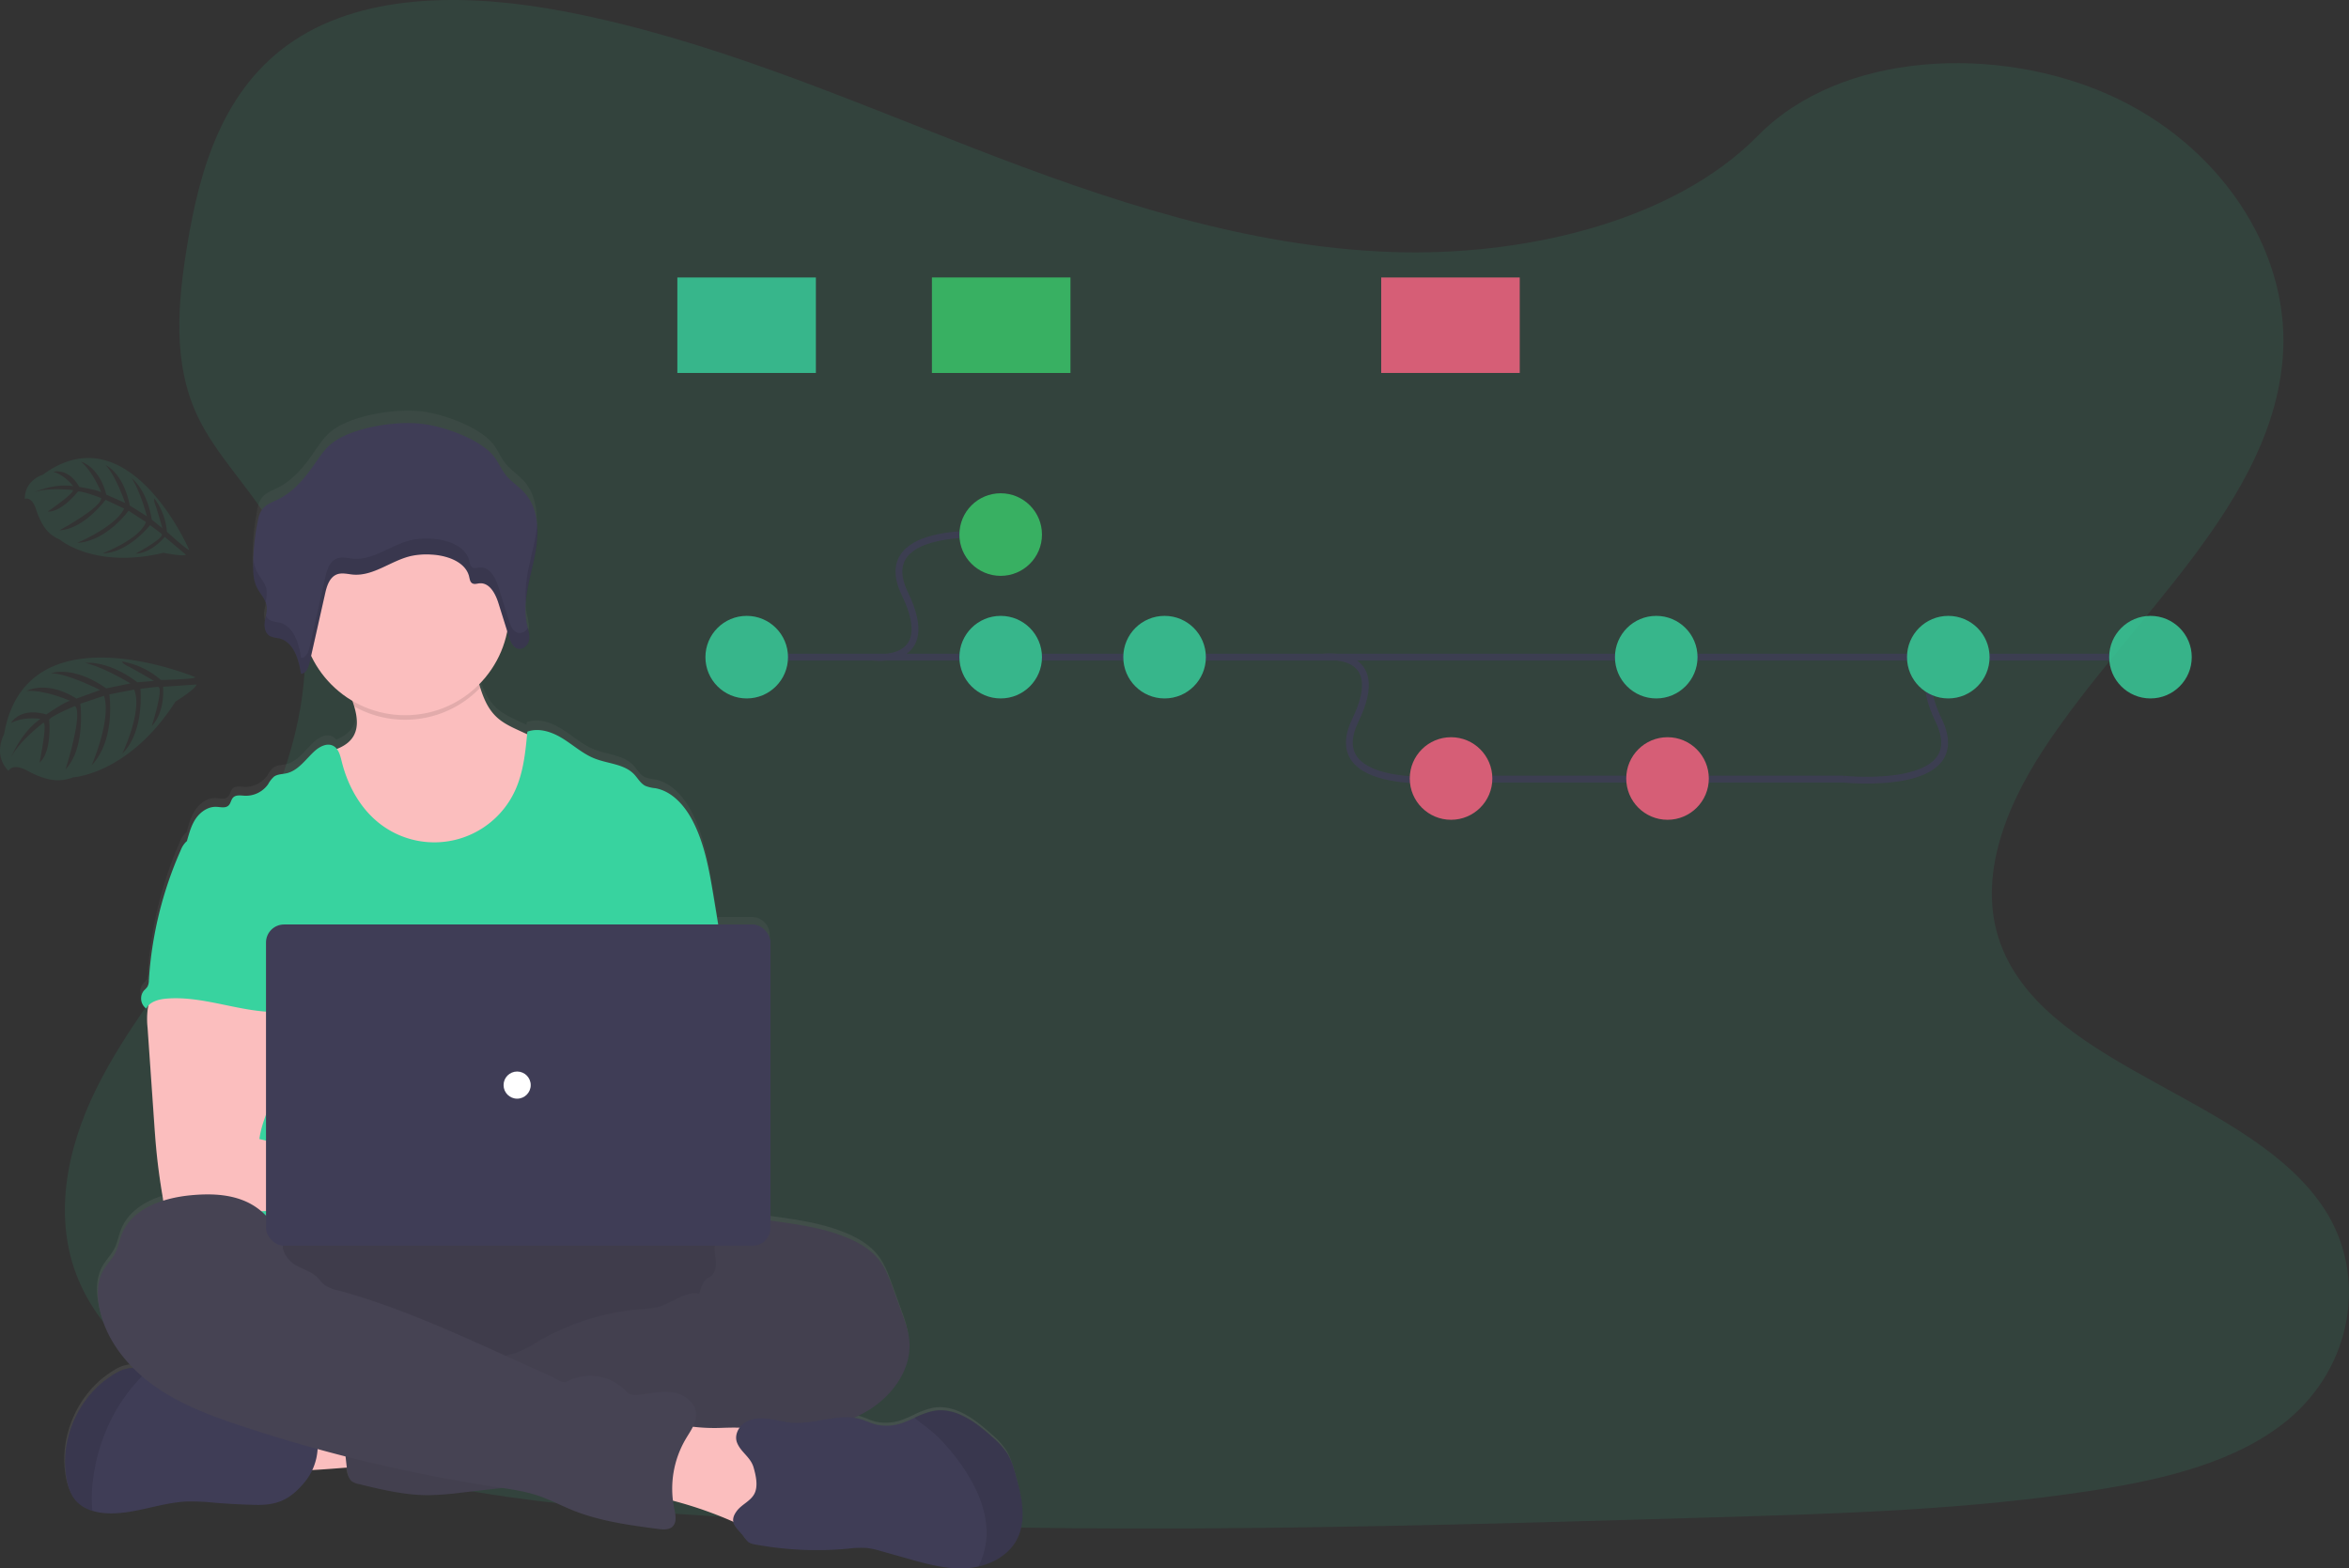 <svg data-name="Layer 1" xmlns="http://www.w3.org/2000/svg" width="1038.23" height="693.31" viewBox="0 0 1038.23 693.31"><rect x="0" y="0" width="1038.23" height="693.31" fill="#333333" stroke="none"/><defs><linearGradient id="a" x1="320.96" y1="796.01" x2="320.96" y2="284.81" gradientUnits="userSpaceOnUse"><stop offset="0" stop-color="gray" stop-opacity=".25"/><stop offset=".54" stop-color="gray" stop-opacity=".12"/><stop offset="1" stop-color="gray" stop-opacity=".1"/></linearGradient></defs><path d="M615.24 111.4c-64.72-2.25-126.36-23.14-185.23-46S312.85 17.21 249.68 5.1c-40.63-7.79-87.09-8.89-119.83 12.89-31.5 21-41.68 57.15-47.16 90.72-4.11 25.27-6.54 51.85 4.75 75.5 7.83 16.42 21.74 30.22 31.36 45.95 33.46 54.72 9.81 122.2-26.46 175.63-17 25.06-36.74 49-49.87 75.66s-19.2 57.25-7.72 84.47c11.39 27 38.52 47.24 67.9 61.49 59.69 28.94 130 37.23 198.62 41.92 151.82 10.39 304.46 5.89 456.68 1.39 56.34-1.67 112.92-3.36 168.34-12.07 30.78-4.84 62.56-12.52 84.9-31 28.36-23.53 35.39-63.38 16.39-92.88-31.88-49.49-120-61.79-142.31-114.9-12.27-29.23.33-61.8 18.15-88.91 38.24-58.17 102.33-109.19 105.71-175.68 2.32-45.66-28.49-91.39-76.13-113-49.94-22.65-119.18-19.8-156 17.69-37.96 38.56-104.62 53.41-161.76 51.43z" fill="#38d39f" opacity=".1"/><path d="M529.62 754.84c-1-3.62-2-7.28-4-10.43a36.53 36.53 0 0 0-6.55-7.17c-7.25-6.58-16.15-13.26-25.76-11.6a34.39 34.39 0 0 0-8.54 3.12c-1.4.65-2.81 1.3-4.25 1.85a21.17 21.17 0 0 1-12.82 1.12c-2.2-.59-4.25-1.65-6.42-2.31a20.35 20.35 0 0 0-3.15-.68 53.64 53.64 0 0 0 6.09-3.21c10.78-6.6 19.38-18.53 18.18-31.29-.41-4.29-1.88-8.4-3.34-12.45l-3.84-10.62c-1.66-4.6-3.38-9.29-6.41-13.11-3.37-4.26-8.17-7.15-13.13-9.3-10.65-4.63-22.29-6.26-33.78-7.84l-.8-.11V516.68a8 8 0 0 0-8-8H398q-1-6.12-2-12.22c-1.9-11.61-3.87-23.43-9.22-33.88-3.5-6.84-9.07-13.37-16.58-14.71a16.08 16.08 0 0 1-4.31-1c-2.2-1.08-3.4-3.48-5.09-5.25-4.36-4.57-11.45-4.64-17.29-7-5.16-2.05-9.38-5.91-14.08-8.88s-10.54-5.08-15.74-3.15c0 .38-.07.76-.11 1.13l-3.34-1.54c-3.6-1.67-7.27-3.38-10.16-6.12-3.71-3.5-5.69-8.14-7.23-13.07-.16-.51-.31-1-.47-1.55a46.43 46.43 0 0 0 12.44-23.75l.81 2.63a17.45 17.45 0 0 0 .64 1.74 6.86 6.86 0 0 0 2 2.83 3.55 3.55 0 0 0 .84.49 3.5 3.5 0 0 0 .86.22 3.2 3.2 0 0 0 1.24-.09 4.73 4.73 0 0 0 3-2.78 6 6 0 0 0 .35-1.22 6.31 6.31 0 0 0 .07-.76v-1.04c0-.1 0-.33-.05-.5v-.26c0-.2-.06-.4-.1-.59s0-.11 0-.16c-.05-.25-.11-.51-.16-.76v-.19c0-.06-.09-.41-.14-.62s-.07-.27-.1-.41v-.06c-.1-.4-.19-.79-.28-1.19a34.38 34.38 0 0 1-.55-10.56 113.08 113.08 0 0 1 2.86-15.35l.21-.91c.08-.35.16-.7.23-1.06.16-.72.32-1.44.47-2.17l.36-1.84.27-1.64v-.21A47.41 47.41 0 0 0 318 330c-.46-5.23-2.08-10.18-5.63-14.12-2.51-2.79-5.82-4.85-8.15-7.78-2.18-2.74-3.41-6.12-5.67-8.81-6.24-7.45-22.26-13.19-32.09-14.19-11.26-1.14-29.45 1.74-38.53 8.39-3.36 2.45-5.66 6-8 9.36-4.3 6.25-9.18 12.49-16.07 16-2.6 1.32-5.58 2.32-7.31 4.62a12.49 12.49 0 0 0-1.95 5.18 102.71 102.71 0 0 0-2.06 19.78v2.5a18.23 18.23 0 0 0 1.56 7.23c.16.34.34.67.53 1l.12.21a39.78 39.78 0 0 1 3.2 5.45 7.22 7.22 0 0 1 .49 1.66 12.24 12.24 0 0 1-.28 4.38c0 .22-.09.44-.13.66l-.09.43c0 .15 0 .3-.08.44-.08.43-.15.86-.21 1.28a9 9 0 0 0 .22 3.46 4.55 4.55 0 0 0 2.22 3 6.5 6.5 0 0 0 1.8.56c.63.11 1.27.18 1.89.32a9.33 9.33 0 0 1 2.29.85 9.22 9.22 0 0 1 1.93 1.24 11 11 0 0 1 .83.84 14 14 0 0 1 1.42 1.94q.32.53.6 1.08a24.67 24.67 0 0 1 1.71 4.52c.26.93.48 1.87.67 2.81.09.42.17.84.24 1.25s.14.83.2 1.24a2.91 2.91 0 0 0 .8-.16c1.47-.53 2.29-2.24 2.75-3.9.08-.28.15-.55.21-.82.23-1 .47-2.1.7-3.15a46.37 46.37 0 0 0 18.25 20.1c.28.83.55 1.65.79 2.49 1.31 4.53 1.94 9.27-.33 13.23-1.62 2.81-4.34 4.54-7.38 5.74a4.88 4.88 0 0 0-1.65-1.4c-2.63-1.32-5.79.28-8 2.25-4 3.62-7.26 8.81-12.52 10-1.9.44-4 .35-5.58 1.51a13 13 0 0 0-2.59 3.4 11.92 11.92 0 0 1-10.23 5.1c-1.83-.09-4-.51-5.25.83-.93 1-1 2.58-2 3.53-1.34 1.32-3.54.68-5.41.6-3.56-.15-6.87 2.15-8.9 5.1s-3 6.48-4 10v.06a7.15 7.15 0 0 0-.73.61 10.55 10.55 0 0 0-2.21 3.58 170.87 170.87 0 0 0-14.1 58.18 6 6 0 0 1-.64 2.82 13.87 13.87 0 0 1-1.47 1.6 5.61 5.61 0 0 0 .93 8 6.3 6.3 0 0 1 1.07-1.42c-.11.46-.21.91-.28 1.32a35.49 35.49 0 0 0-.11 8.8q1.42 20.84 2.87 41.65c.27 3.93.54 7.85.9 11.77q1.05 11.38 3 22.67c.06.34.13.69.22 1-8.15 2.59-15.4 7.27-18.45 15.08-1.06 2.7-1.54 5.64-2.84 8.23-1.43 2.84-3.78 5.11-5.34 7.89-2.69 4.78-2.81 10.64-1.83 16 1.89 10.45 7.54 19.79 15 27.39h-1a15.64 15.64 0 0 0-6.83 2.45c-15.78 9.22-24.8 29-21.51 47.06.65 3.53 1.78 7.11 4.14 9.8a15.51 15.51 0 0 0 7.28 4.46 25.29 25.29 0 0 0 5.37 1c12.3 1 24.21-4.7 36.54-5.18a98 98 0 0 1 12.23.57q8.91.74 17.85.94c9.69.23 15.14-2.35 21.32-9.59a26.1 26.1 0 0 0 3.77-5.94c5.26-.3 11.07-.76 15.27-1.1l.06.58c.23 2 .58 4.3 2.18 5.56a7.61 7.61 0 0 0 3 1.23c10.1 2.48 20.32 5 30.72 5a129.71 129.71 0 0 0 14.59-1.12l18.27-2.11a91 91 0 0 1 15.7 3.42c5.28 1.79 10.21 4.45 15.37 6.56 12 4.86 24.9 6.6 37.68 8.3 2.18.29 4.68.49 6.29-1 2.08-2 1.39-5.34.8-8.14-.24-1.15-.42-2.3-.56-3.46a175.25 175.25 0 0 1 25.24 8.76l1.43.63c.42 2.18 2.43 3.92 4.36 6.27a16 16 0 0 0 2.21 2.74 7.37 7.37 0 0 0 3.17 1.14 147.82 147.82 0 0 0 40.93 1.85 41.86 41.86 0 0 1 8.44-.29 36.58 36.58 0 0 1 6.1 1.37l11.57 3.32c8.53 2.44 17.26 4.91 26.11 4.36a33.4 33.4 0 0 0 5.33-.77c7-1.62 13.52-5.53 16.88-11.82 4.75-8.55 2.56-19.07 0-28.47z" transform="translate(-80.89 -103.35)" fill="url(#a)"/><path d="M125.02 649.54c-2.11-4.8-4.11-10.32-2-15.12a12.85 12.85 0 0 1 6.65-6.25 32 32 0 0 1 9-2.22 125.61 125.61 0 0 1 29.26-.4c.71 5.62-.79 11.32-2.08 16.75-1.17 5-1.84 5.74-7 6-3.34.18-33.04 3.01-33.83 1.24z" fill="#fbbebe"/><ellipse cx="214.07" cy="577.16" rx="143" ry="40" fill="#464353"/><ellipse cx="214.07" cy="577.16" rx="143" ry="40" opacity=".1"/><path d="M239.71 366a44.49 44.49 0 0 1-22.94 20.84 57.58 57.58 0 0 1-18.21 3.46c-6.79.31-13.72-.13-20.1-2.45-8.56-3.1-15.67-9.44-21-16.83s-9-15.83-12.19-24.34c-1.68-4.43-3.28-9.15-2.49-13.83 5.15-1.17 10.79-2.89 13.45-7.46 2.27-3.92 1.64-8.62.33-13.1-.37-1.27-.8-2.53-1.23-3.74-1-2.9-4.45-8.41-2-10.89 1.53-1.57 7.94-2.37 10.15-3.39 6.81-3.14 13.09-7.68 20.57-9.17 6.47-1.29 13.15-.08 19.61 1.26a6.45 6.45 0 0 1 2.42.87 5.82 5.82 0 0 1 1.8 2.7c1.84 4.48 2.92 9.43 4.4 14.1 1.54 4.89 3.52 9.48 7.23 12.95 2.89 2.71 6.57 4.41 10.17 6.06l8.86 4.06a11.65 11.65 0 0 1 4.19 2.71 10.61 10.61 0 0 1 2 5.44 50.82 50.82 0 0 1-5.02 30.75z" fill="#fbbebe"/><path d="M212.24 304.03a46 46 0 0 1-55.67 8.26c-.37-1.27-.8-2.53-1.23-3.74-1-2.9-4.45-8.41-2-10.89 1.53-1.57 7.94-2.37 10.15-3.39 6.81-3.14 13.09-7.68 20.57-9.17 6.47-1.29 13.15-.08 19.61 1.26a6.45 6.45 0 0 1 2.42.87 5.82 5.82 0 0 1 1.8 2.7c1.79 4.48 2.87 9.43 4.35 14.1z" opacity=".1"/><circle cx="179.07" cy="270.16" r="46" fill="#fbbebe"/><path d="M319.22 419.45l-3.78-22.9c-1.91-11.49-3.88-23.2-9.22-33.55-3.51-6.78-9.08-13.24-16.59-14.58a16.05 16.05 0 0 1-4.32-1c-2.2-1.06-3.4-3.44-5.09-5.2-4.36-4.52-11.46-4.59-17.3-6.89-5.16-2-9.38-5.85-14.08-8.79s-10.55-5-15.75-3.12c-.84 8.95-1.73 18.1-5.53 26.25a39.28 39.28 0 0 1-59.26 14.76c-8.91-6.71-14.62-17.06-17.28-27.89-.65-2.64-1.39-5.67-3.82-6.88-2.63-1.32-5.79.28-8 2.22-4 3.59-7.27 8.73-12.53 9.94-1.9.44-4 .35-5.58 1.5a12.7 12.7 0 0 0-2.6 3.37 12 12 0 0 1-10.23 5.06c-1.83-.09-4-.51-5.25.82-.93 1-1 2.56-2 3.49-1.35 1.31-3.54.67-5.42.6-3.56-.15-6.87 2.13-8.91 5s-3 6.42-4 9.86c10.93 24.34 20.93 48.71 31.86 73.05a6.23 6.23 0 0 1 .79 3 7.31 7.31 0 0 1-1.36 3c-5.36 8.61-5.19 19.44-4.6 29.56s1.31 20.81-3.21 29.88c-1.23 2.49-2.83 4.77-4 7.26-2.74 5.64-3.73 23.68-2.13 29.74h226.08c-4.31-11.85-2.67-35.63-1.77-48.21.63-8.8-1-17.59-1.7-26.39-1.53-17.97-.45-35.02-3.42-52.96z" fill="#38d39f"/><path d="M65.36 445.65a35.4 35.4 0 0 0-.12 8.73l2.87 41.27c.27 3.89.54 7.77.9 11.65.69 7.53 1.72 15 3 22.46a4 4 0 0 0 4.1 3.89c12.65 2.68 25.72 2.57 38.63 1.84 19.7-1.1 39.37-3.61 59.1-3.18 5.08.11 11 0 14.08-4s1.29-10.47-2.73-13.7-9.48-4-14.64-4c-6.83-.07-13.66.9-20.47.5-6.25-.37-12.36-1.88-18.42-3.39l-17-4.23c.65-5.15 2.61-10 4.47-14.89 3.34-8.67 6.46-17.63 6.52-26.92s-3.44-19.06-11.05-24.38c-6.26-4.37-14.32-5.18-21.95-5-5.55.16-15.14-1.17-20.21 1-4.01 1.76-6.33 8.42-7.08 12.35z" fill="#fbbebe"/><path d="M330.79 540.01c3.33-1.27 7-.81 10.57-.33 11.49 1.57 23.15 3.18 33.8 7.77 5 2.14 9.76 5 13.14 9.21 3 3.79 4.75 8.43 6.41 13l3.84 10.52c1.46 4 2.94 8.08 3.35 12.33 1.2 12.59-7.41 24.46-18.24 31s-23.58 8.87-36 11.31-24.89 5.14-37.26 8a150 150 0 0 1-17.53 3.45c-13.24 1.5-27.08-.71-39.66 3.67-5 1.75-9.91 4.35-15.1 5.56a93.93 93.93 0 0 1-10.44 1.59l-23.81 2.72a129.89 129.89 0 0 1-14.6 1.12c-10.4 0-20.63-2.46-30.73-4.92a7.77 7.77 0 0 1-3-1.21c-1.6-1.26-1.95-3.49-2.18-5.51q-1.53-13.41-2.68-26.85c-.24-2.91-.42-6.06 1.17-8.51 2-3 5.9-3.94 9.46-4.52a246.88 246.88 0 0 1 45.68-3.17c5.81-5.81 15.39-5.84 23-9a68.39 68.39 0 0 0 8.11-4.41 106 106 0 0 1 44.53-14.07 41.45 41.45 0 0 0 9.11-1.3c5.89-1.83 11.26-6.81 17.31-5.59.75-2.07 1.27-4.84 3-6.26.86-.73 1.92-1.22 2.71-2 1.67-1.69 1.82-4.35 1.57-6.71s-.81-4.78-.2-7.08a9.79 9.79 0 0 1 1.11-2.47c3-5.18 7.53-7.84 13.56-7.34z" fill="#464353"/><path d="M330.79 540.01c3.33-1.27 7-.81 10.57-.33 11.49 1.57 23.15 3.18 33.8 7.77 5 2.14 9.76 5 13.14 9.21 3 3.79 4.75 8.43 6.41 13l3.84 10.52c1.46 4 2.94 8.08 3.35 12.33 1.2 12.59-7.41 24.46-18.24 31s-23.58 8.87-36 11.31-24.89 5.14-37.26 8a150 150 0 0 1-17.53 3.45c-13.24 1.5-27.08-.71-39.66 3.67-5 1.75-9.91 4.35-15.1 5.56a93.93 93.93 0 0 1-10.44 1.59l-23.81 2.72a129.89 129.89 0 0 1-14.6 1.12c-10.4 0-20.63-2.46-30.73-4.92a7.77 7.77 0 0 1-3-1.21c-1.6-1.26-1.95-3.49-2.18-5.51q-1.53-13.41-2.68-26.85c-.24-2.91-.42-6.06 1.17-8.51 2-3 5.9-3.94 9.46-4.52a246.88 246.88 0 0 1 45.68-3.17c5.81-5.81 15.39-5.84 23-9a68.39 68.39 0 0 0 8.11-4.41 106 106 0 0 1 44.53-14.07 41.45 41.45 0 0 0 9.11-1.3c5.89-1.83 11.26-6.81 17.31-5.59.75-2.07 1.27-4.84 3-6.26.86-.73 1.92-1.22 2.71-2 1.67-1.69 1.82-4.35 1.57-6.71s-.81-4.78-.2-7.08a9.79 9.79 0 0 1 1.11-2.47c3-5.18 7.53-7.84 13.56-7.34z" opacity=".05"/><path d="M134.22 655.72c-6.19 7.17-11.64 9.73-21.33 9.5q-8.94-.21-17.86-.93a100.2 100.2 0 0 0-12.24-.57c-12.34.48-24.25 6.13-36.56 5.14a25.92 25.92 0 0 1-5.37-1 15.63 15.63 0 0 1-7.29-4.42c-2.36-2.67-3.49-6.21-4.14-9.71-3.29-17.94 5.73-37.48 21.52-46.61a15.78 15.78 0 0 1 6.84-2.43 16.21 16.21 0 0 1 6.92 1.52l.15.06A52.33 52.33 0 0 1 82 617.71a9.66 9.66 0 0 0 2.62 2.11 9 9 0 0 0 3.09.58l13.14.83a31.14 31.14 0 0 1 6.6.91 52.46 52.46 0 0 1 6.94 3c7.07 3.16 14.91 4 22.55 5.22a3.37 3.37 0 0 1 2 .8 3.13 3.13 0 0 1 .62 1.3 25.51 25.51 0 0 1-5.34 23.26z" fill="#3f3d56"/><path d="M64.86 606.28a78.9 78.9 0 0 0-13.15 16.44 82.28 82.28 0 0 0-10.74 32.54 60.4 60.4 0 0 0-.11 12.61 15.63 15.63 0 0 1-7.29-4.42c-2.36-2.67-3.49-6.21-4.14-9.71-3.29-17.94 5.73-37.48 21.52-46.61a15.78 15.78 0 0 1 6.84-2.43 16.21 16.21 0 0 1 6.92 1.52z" opacity=".1"/><path d="M319.35 631.16c7.35-.2 15.6-.57 21 4.38 5.15 4.68 5.83 12.4 6.17 19.35l.39 8.07c.12 2.46.22 5-.77 7.28-1.76 4-6.59 5.93-11 5.7s-8.46-2.16-12.49-3.9a175.7 175.7 0 0 0-34-10.71q.57-8.37 1.9-16.66c.61-3.83.71-10.24 3.27-13.42 2.71-3.36 6.24-1.54 9.92-.92a79.63 79.63 0 0 0 15.61.83z" fill="#fbbebe"/><path d="M125.11 550.07c0 1-1.57 0-1.71-1.07-1.1-8.09-7.52-14.76-15-18s-16-3.41-24.1-2.64c-12.25 1.16-26 5.85-30.48 17.3-1.06 2.68-1.54 5.58-2.84 8.15-1.44 2.82-3.79 5.07-5.35 7.81-2.69 4.74-2.8 10.55-1.83 15.91 2.61 14.3 12.39 26.53 24.24 35s25.7 13.53 39.51 18.09a685.19 685.19 0 0 0 112 26.75c6.16.93 12.38 1.79 18.28 3.77 5.28 1.77 10.22 4.42 15.38 6.5 12 4.82 24.91 6.54 37.7 8.23 2.18.28 4.68.48 6.29-1 2.08-1.93 1.39-5.29.8-8.06a43.35 43.35 0 0 1 5.11-30.76c2.14-3.6 4.92-7.29 4.52-11.46-.48-4.86-5.32-8.3-10.14-9.08s-9.72.37-14.56 1c-1.67.22-3.49.36-4.95-.49a9.89 9.89 0 0 1-1.94-1.72 21.93 21.93 0 0 0-25.54-3.57c-1.79 1-4.5-1.23-6.36-2.07l-21.03-9.52c-24.16-10.93-48.44-21.91-74-28.83a15.54 15.54 0 0 1-5.7-2.37c-1.27-1-2.18-2.36-3.35-3.47-2.55-2.41-6.1-3.37-9.16-5.08s-6.49-5.89-5.79-9.32z" fill="#464353"/><path d="M449.32 680.76c-3.36 6.23-9.88 10.11-16.88 11.71a33.5 33.5 0 0 1-5.34.76c-8.85.55-17.59-1.9-26.12-4.32l-11.58-3.26a36.55 36.55 0 0 0-6.1-1.36 41.86 41.86 0 0 0-8.44.29 149.59 149.59 0 0 1-41-1.84 7.23 7.23 0 0 1-3.17-1.13 15.75 15.75 0 0 1-2.21-2.71c-3.15-3.79-6.54-6-2.81-11 2.15-2.9 6.14-4.35 7.81-7.68s.6-8.06-.39-11.5c-1.35-4.75-5.79-6.8-7.38-11.16-1.19-3.29.81-7.11 3.82-8.9s6.73-1.93 10.2-1.47 6.87 1.44 10.36 1.71c10.26.82 20.75-4.47 30.6-1.49 2.17.66 4.22 1.71 6.42 2.29a21.35 21.35 0 0 0 12.83-1.11c1.44-.54 2.85-1.19 4.25-1.83a34.23 34.23 0 0 1 8.55-3.09c9.61-1.65 18.52 5 25.77 11.49a36.44 36.44 0 0 1 6.55 7.1c2 3.12 3.06 6.75 4 10.33 2.65 9.25 4.84 19.67.26 28.17z" fill="#3f3d56"/><path d="M449.32 680.76c-3.36 6.23-9.88 10.11-16.88 11.71a32.69 32.69 0 0 0 3.55-17.16c-.6-9.51-4.78-18.47-10.11-26.37a93.4 93.4 0 0 0-11.14-13.57c-3.18-3.2-7.09-5.74-10.51-8.67a34.23 34.23 0 0 1 8.55-3.09c9.61-1.65 18.52 5 25.77 11.49a36.44 36.44 0 0 1 6.55 7.1c2 3.12 3.06 6.75 4 10.33 2.61 9.31 4.8 19.73.22 28.23z" opacity=".1"/><path d="M82.11 372.26a10.35 10.35 0 0 0-2.22 3.55 167.86 167.86 0 0 0-14.1 57.62 5.76 5.76 0 0 1-.65 2.79 12.21 12.21 0 0 1-1.47 1.59 5.52 5.52 0 0 0 .94 8c1.65-3.11 5.6-4.12 9.11-4.39 16.81-1.33 33.23 6.49 50.09 5.9-1.19-4.11-2.9-8.06-3.87-12.22-4.29-18.47 6.41-38.58-.15-56.37-1.31-3.56-3.5-7.06-6.95-8.62a18.51 18.51 0 0 0-4.45-1.18c-4.26-.77-12.74-4.06-16.86-2.74-1.52.49-2.12 1.92-3.38 2.78-1.91 1.23-4.45 1.68-6.04 3.29z" fill="#38d39f"/><rect x="117.57" y="408.66" width="223" height="142" rx="7.97" fill="#3f3d56"/><circle cx="228.57" cy="479.66" r="6" fill="#fff"/><path d="M147.29 195.5c-3.36 2.43-5.66 5.92-8 9.27-4.31 6.19-9.19 12.37-16.08 15.82-2.61 1.31-5.59 2.3-7.32 4.58a12.34 12.34 0 0 0-1.95 5.13 101.65 101.65 0 0 0-2.06 19.6c0 3.28.14 6.66 1.59 9.64 1.37 2.8 3.84 5.17 4.35 8.22.39 2.38-.49 4.75-.8 7.14s.23 5.22 2.44 6.36a14.79 14.79 0 0 0 3.7.87c6.65 1.48 8.88 9.28 9.89 15.73 2.26-.13 3.28-2.72 3.75-4.83l6.93-30.81c.75-3.34 2-7.21 5.33-8.38 2.23-.77 4.67-.05 7 .15 9.15.75 16.89-6.32 25.84-8.27a33 33 0 0 1 8.71-.58c7.06.35 15.27 3.25 16.77 9.84.25 1.07.4 2.35 1.4 2.88s2.05.08 3.1 0c4.48-.45 7.12 4.59 8.41 8.71l4.7 15c.7 2.27 1.88 4.94 4.34 5.23 2.27.28 4.2-1.87 4.54-4s-.4-4.34-.89-6.48c-2.21-9.85 1.17-19.93 3.23-29.8s2.43-21.21-4.48-28.81c-2.51-2.75-5.81-4.8-8.15-7.7-2.18-2.72-3.41-6.06-5.67-8.73-6.25-7.37-22.28-13.06-32.11-14-11.23-1.22-29.43 1.63-38.51 8.22z" fill="#3f3d56"/><path d="M229.37 279.8c-2.46-.3-3.64-3-4.34-5.23q-2.35-7.51-4.7-15c-1.29-4.13-3.93-9.17-8.41-8.71-1.05.11-2.18.52-3.1 0s-1.15-1.81-1.4-2.88c-1.5-6.6-9.71-9.49-16.77-9.84a33.43 33.43 0 0 0-8.71.57c-8.95 2-16.69 9-25.84 8.27-2.36-.19-4.8-.91-7-.14-3.37 1.16-4.58 5-5.33 8.38l-6.93 30.8c-.47 2.12-1.49 4.71-3.75 4.83-1-6.44-3.24-14.24-9.89-15.72a15.72 15.72 0 0 1-3.7-.87 4.34 4.34 0 0 1-1.93-2.15c-.18.93-.39 1.86-.51 2.79-.3 2.38.23 5.22 2.44 6.36a14.79 14.79 0 0 0 3.7.87c6.65 1.48 8.88 9.28 9.89 15.73 2.26-.13 3.28-2.72 3.75-4.83l6.93-30.81c.75-3.34 2-7.21 5.33-8.38 2.23-.77 4.67-.05 7 .15 9.15.75 16.89-6.32 25.84-8.27a33 33 0 0 1 8.71-.58c7.06.35 15.27 3.25 16.77 9.84.25 1.07.4 2.35 1.4 2.88s2.05.08 3.1 0c4.48-.45 7.12 4.59 8.41 8.71q2.34 7.51 4.7 15c.7 2.27 1.88 4.94 4.34 5.23 2.27.28 4.2-1.87 4.54-4a13.58 13.58 0 0 0-.6-5.31 4.13 4.13 0 0 1-3.94 2.31zm-111.54-19.04c-.51-3.05-3-5.42-4.35-8.22a16.45 16.45 0 0 1-1.48-6c0 1.12-.1 2.24-.11 3.37 0 3.28.14 6.66 1.59 9.64 1.11 2.27 2.94 4.27 3.86 6.58a15.06 15.06 0 0 0 .49-5.37zm118.42-21.28c-1.82 8.72-4.66 17.6-3.78 26.34.57-6.45 2.45-12.94 3.78-19.34a51 51 0 0 0 1.16-14.83 61.14 61.14 0 0 1-1.16 7.83z" opacity=".1"/><g opacity=".8"><path fill="none" stroke="#3f3d56" stroke-miterlimit="10" stroke-width="3" d="M330.04 290.49H955.1m-569.53-.01s29.89 4.15 14.41-27.92 42-26 42-26m142.66 53.92s29.89-4.14 14.41 27.93 42 26 42 26m230.22-53.93s-29.9-4.14-14.41 27.93-42 26-42 26m0-.01H649.93"/><circle cx="330.04" cy="290.49" r="18.25" fill="#38d39f"/><circle cx="442.29" cy="236.3" r="18.25" fill="#3acc6c"/><circle cx="442.29" cy="290.49" r="18.25" fill="#38d39f"/><circle cx="514.73" cy="290.49" r="18.25" fill="#38d39f"/><circle cx="641.35" cy="344.13" r="18.25" fill="#ff6584"/><circle cx="737.03" cy="344.13" r="18.25" fill="#ff6584"/><circle cx="732.04" cy="290.49" r="18.25" fill="#38d39f"/><circle cx="950.48" cy="290.49" r="18.25" fill="#38d39f"/><circle cx="861.12" cy="290.49" r="18.25" fill="#38d39f"/><path fill="#38d39f" d="M299.38 122.66h61.23v42.2h-61.23z"/><path fill="#3acc6c" d="M411.9 122.66h61.23v42.2H411.9z"/><path fill="#ff6584" d="M610.48 122.66h61.23v42.2h-61.23z"/></g><path d="M86.35 299.36s-74.77-31.44-84.57 25.29c0 0-5.11 8.84 2 16.14 0 0 1.53-3.92 8.75.13a37.17 37.17 0 0 0 8.16 3.32 18.36 18.36 0 0 0 11.62-.62s24.59-1.33 45.27-33.5c0 0 8.87-5.48 9.31-7.54l-14.82 1s1.14 10.85-5 17.36c0 0 5.44-16.84 2.83-17.31-.53-.1-7.83.86-7.83.86s1.89 18.87-8 28.63c0 0 9.18-19.19 5.19-28.29l-10.94 2.11s3 19.85-7.82 31.39c0 0 8.9-20.4 5.46-30.76l-10.47 3.52s2.52 19.41-6.53 29c0 0 7.9-24.61 4.18-28 0 0-9.42 3.82-11.43 6 0 0 1.49 14-4.26 19.05 0 0 3.53-17 1.78-17.7 0 0-10.94 8.24-14.28 15.35 0 0 4.16-10.86 12.91-17 0 0-7.35-1.24-13 1.83 0 0 3.78-7.21 15.65-3.79 0 0 8.79-6.09 10.55-6 0 0-11.23-5-19.34-4.38 0 0 8.7-5 22.08 3.35l10.45-3.77s-14.5-7.43-21.76-7.4c0 0 9.66-3.74 24.47 6.66l10.7-2.18s-12-7.35-20.09-9.06c0 0 9.7-1.54 23.18 8.55l7.31-.61s-8.85-5.22-11.53-6.49-2.56-2.09-2.56-2.09a34.89 34.89 0 0 1 17.14 8.18s15.18-.3 15.24-1.23zM83.59 243s-26.48-61.27-64.63-33.17c0 0-8.06 2.34-8 10.7 0 0 3.14-1.46 5.13 5.07a30.1 30.1 0 0 0 3 6.61 15 15 0 0 0 7.25 6.25s15.37 13.22 46 5.89c0 0 8.4 1.79 9.83.83l-9.36-7.87s-5.51 7.1-12.89 7.44c0 0 12.83-6.9 11.55-8.67-.26-.36-5.15-3.94-5.15-3.94s-9.62 12.28-21 12.47c0 0 16.39-6.18 19.2-13.85l-7.7-5s-9.71 13.51-22.71 14.21c0 0 16.91-7.05 20.77-15.17l-8.23-3.87s-9.56 13-20.37 13.49c0 0 18.72-10.12 18.43-14.25 0 0-7.77-3.1-10.24-2.92 0 0-7.07 9.15-13.38 8.89 0 0 11.79-8.09 11.15-9.5 0 0-11.2-1.34-17.23 1 0 0 8.66-4.08 17.35-2.74 0 0-3.66-4.93-8.75-6.3 0 0 6.36-2.13 11.46 6.65 0 0 8.68 1.4 9.7 2.44 0 0-3.81-9.39-9-13.62 0 0 8 2 11.2 14.57l8.36 3.71s-4.38-12.68-8.72-16.79c0 0 7.87 3.28 10.75 17.9l7.6 4.79s-2.94-11.2-6.77-16.83c0 0 6.64 4.62 8.89 18.29l4.7 3.8s-2.29-8.14-3.16-10.42-.33-2.7-.33-2.7a28.65 28.65 0 0 1 5.49 14.68s9.24 8.44 9.81 7.93z" fill="#38d39f" opacity=".1"/></svg>